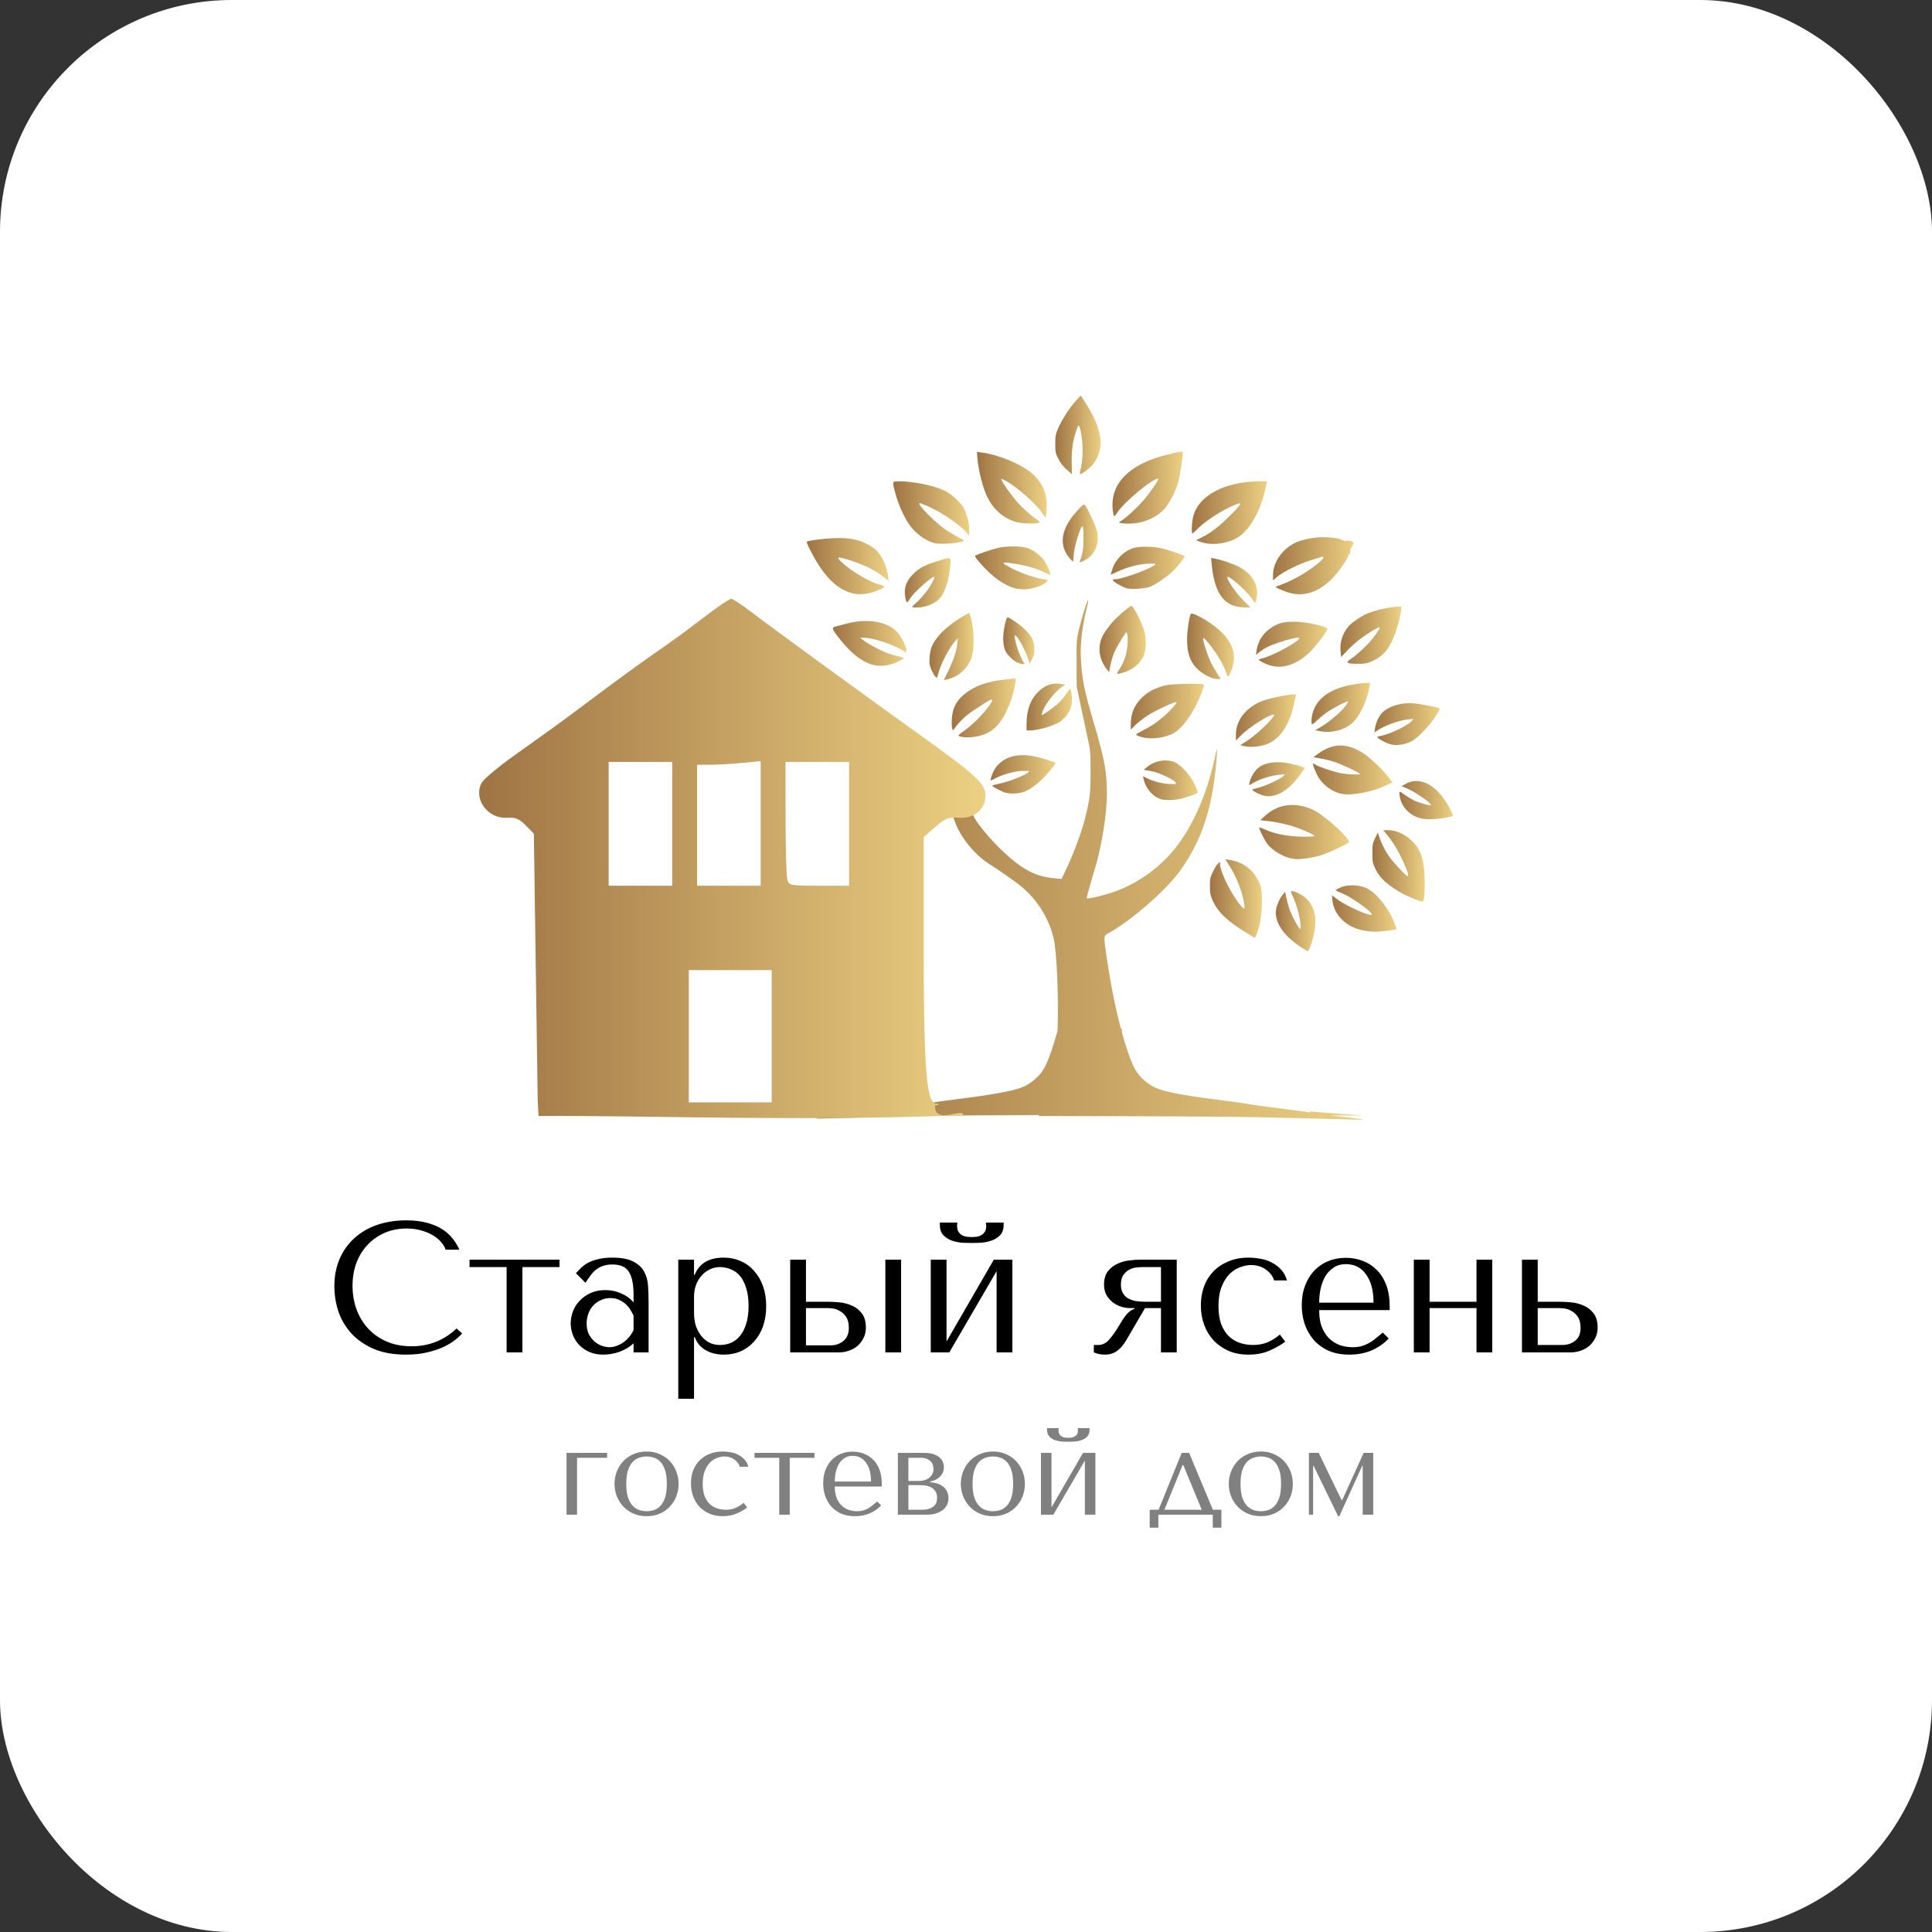 <?xml version="1.0" encoding="UTF-8"?> <svg xmlns="http://www.w3.org/2000/svg" width="250" height="250" viewBox="0 0 250 250" fill="none"><rect x="0" y="0" width="250" height="250" fill="#333333" stroke="none"/><rect width="250" height="250" rx="30" fill="white"></rect><path d="M59.082 171.904L59.802 172.552C59.594 172.792 59.29 173.072 58.89 173.392C58.49 173.712 57.986 174.016 57.378 174.304C56.786 174.576 56.082 174.808 55.266 175C54.466 175.192 53.554 175.288 52.53 175.288C50.914 175.288 49.522 175.04 48.354 174.544C47.186 174.032 46.226 173.368 45.474 172.552C44.722 171.72 44.162 170.776 43.794 169.72C43.442 168.648 43.266 167.552 43.266 166.432C43.266 165.136 43.49 163.968 43.938 162.928C44.386 161.872 45.018 160.976 45.834 160.24C46.65 159.488 47.626 158.912 48.762 158.512C49.914 158.112 51.186 157.912 52.578 157.912C53.538 157.912 54.394 158.008 55.146 158.2C55.898 158.392 56.554 158.656 57.114 158.992C57.674 159.328 58.138 159.728 58.506 160.192C58.89 160.656 59.202 161.16 59.442 161.704H57.666C57.554 161.368 57.354 161.04 57.066 160.72C56.794 160.384 56.434 160.088 55.986 159.832C55.554 159.576 55.05 159.368 54.474 159.208C53.914 159.048 53.29 158.968 52.602 158.968C51.594 158.968 50.658 159.152 49.794 159.52C48.946 159.888 48.21 160.4 47.586 161.056C46.962 161.712 46.474 162.496 46.122 163.408C45.786 164.304 45.618 165.296 45.618 166.384C45.618 167.408 45.778 168.392 46.098 169.336C46.434 170.28 46.922 171.112 47.562 171.832C48.202 172.552 49.002 173.128 49.962 173.56C50.922 173.992 52.026 174.208 53.274 174.208C55.514 174.208 57.45 173.44 59.082 171.904ZM65.557 175V163.96H60.757V163H72.397V163.96H67.597V175H65.557ZM79.223 162.736C80.391 162.736 81.295 162.904 81.935 163.24C82.575 163.56 83.039 163.984 83.327 164.512C83.631 165.04 83.807 165.648 83.855 166.336C83.903 167.024 83.927 167.728 83.927 168.448V175H81.983V173.824C81.519 174.272 80.927 174.632 80.207 174.904C79.487 175.16 78.767 175.288 78.047 175.288C77.359 175.288 76.751 175.168 76.223 174.928C75.695 174.688 75.255 174.376 74.903 173.992C74.551 173.608 74.287 173.176 74.111 172.696C73.935 172.216 73.847 171.728 73.847 171.232C73.847 170.72 73.943 170.208 74.135 169.696C74.327 169.184 74.615 168.728 74.999 168.328C75.383 167.912 75.855 167.576 76.415 167.32C76.975 167.064 77.615 166.936 78.335 166.936C79.055 166.936 79.735 167.08 80.375 167.368C81.031 167.64 81.567 168.032 81.983 168.544V167.512C81.983 166.2 81.783 165.224 81.383 164.584C80.999 163.944 80.287 163.624 79.247 163.624C78.799 163.624 78.407 163.68 78.071 163.792C77.735 163.904 77.431 164.064 77.159 164.272C76.903 164.464 76.663 164.712 76.439 165.016C76.215 165.304 75.991 165.632 75.767 166L74.519 164.752C74.743 164.512 74.975 164.272 75.215 164.032C75.471 163.792 75.775 163.576 76.127 163.384C76.495 163.192 76.927 163.04 77.423 162.928C77.919 162.8 78.519 162.736 79.223 162.736ZM81.983 170.248C81.903 170.056 81.783 169.832 81.623 169.576C81.479 169.32 81.287 169.072 81.047 168.832C80.807 168.592 80.519 168.392 80.183 168.232C79.847 168.056 79.447 167.968 78.983 167.968C78.519 167.968 78.095 168.064 77.711 168.256C77.327 168.432 76.999 168.672 76.727 168.976C76.471 169.264 76.271 169.608 76.127 170.008C75.983 170.408 75.911 170.824 75.911 171.256C75.911 171.768 75.999 172.216 76.175 172.6C76.367 172.968 76.607 173.288 76.895 173.56C77.183 173.816 77.503 174.008 77.855 174.136C78.207 174.264 78.543 174.328 78.863 174.328C79.167 174.328 79.471 174.272 79.775 174.16C80.095 174.048 80.391 173.896 80.663 173.704C80.951 173.496 81.207 173.256 81.431 172.984C81.655 172.712 81.839 172.416 81.983 172.096V170.248ZM87.768 181V163H89.808V164.944H89.904C90.496 163.472 91.744 162.736 93.648 162.736C94.448 162.736 95.184 162.888 95.856 163.192C96.528 163.48 97.104 163.904 97.584 164.464C98.08 165.008 98.464 165.664 98.736 166.432C99.008 167.2 99.144 168.064 99.144 169.024C99.144 169.968 99.008 170.832 98.736 171.616C98.464 172.384 98.08 173.04 97.584 173.584C97.104 174.128 96.528 174.552 95.856 174.856C95.184 175.144 94.448 175.288 93.648 175.288C93.264 175.288 92.88 175.248 92.496 175.168C92.128 175.088 91.776 174.96 91.44 174.784C91.104 174.608 90.8 174.376 90.528 174.088C90.272 173.8 90.064 173.448 89.904 173.032H89.808V181H87.768ZM89.808 167.8V169.888C89.808 170.544 89.896 171.128 90.072 171.64C90.264 172.152 90.512 172.592 90.816 172.96C91.12 173.312 91.472 173.584 91.872 173.776C92.272 173.952 92.696 174.04 93.144 174.04C93.64 174.04 94.112 173.952 94.56 173.776C95.008 173.584 95.4 173.288 95.736 172.888C96.088 172.472 96.36 171.944 96.552 171.304C96.76 170.664 96.864 169.888 96.864 168.976C96.864 168.08 96.76 167.312 96.552 166.672C96.36 166.032 96.096 165.512 95.76 165.112C95.424 164.712 95.024 164.424 94.56 164.248C94.112 164.056 93.64 163.96 93.144 163.96C92.68 163.96 92.24 164.064 91.824 164.272C91.424 164.464 91.072 164.736 90.768 165.088C90.464 165.424 90.224 165.832 90.048 166.312C89.888 166.776 89.808 167.272 89.808 167.8ZM102.252 163H104.292V168.448H107.172C107.556 168.448 108.028 168.472 108.588 168.52C109.148 168.568 109.684 168.704 110.196 168.928C110.708 169.136 111.14 169.464 111.492 169.912C111.86 170.36 112.044 170.992 112.044 171.808C112.044 172.304 111.94 172.752 111.732 173.152C111.54 173.536 111.284 173.872 110.964 174.16C110.644 174.432 110.268 174.64 109.836 174.784C109.42 174.928 108.996 175 108.564 175H102.252V163ZM114.564 163H116.604V175H114.564V163ZM104.292 174.088H107.484C108.108 174.088 108.652 173.904 109.116 173.536C109.596 173.152 109.836 172.584 109.836 171.832C109.836 171.208 109.716 170.728 109.476 170.392C109.236 170.04 108.956 169.784 108.636 169.624C108.332 169.448 108.028 169.344 107.724 169.312C107.42 169.28 107.196 169.264 107.052 169.264H104.292V174.088ZM122.48 173.584L128.6 163H131V175H128.96V164.488L122.84 175H120.44V163H122.48V173.584ZM125.744 160.84C125.44 160.84 125.056 160.832 124.592 160.816C124.128 160.784 123.672 160.696 123.224 160.552C122.792 160.408 122.416 160.176 122.096 159.856C121.776 159.536 121.616 159.08 121.616 158.488V158.2H123.896C123.88 158.28 123.864 158.36 123.848 158.44C123.848 158.504 123.848 158.576 123.848 158.656C123.848 158.992 123.92 159.256 124.064 159.448C124.208 159.64 124.376 159.784 124.568 159.88C124.776 159.976 124.984 160.032 125.192 160.048C125.416 160.064 125.6 160.072 125.744 160.072C125.888 160.072 126.064 160.064 126.272 160.048C126.48 160.032 126.68 159.976 126.872 159.88C127.08 159.784 127.256 159.64 127.4 159.448C127.544 159.256 127.616 158.992 127.616 158.656C127.616 158.576 127.608 158.504 127.592 158.44C127.592 158.36 127.584 158.28 127.568 158.2H129.872V158.488C129.872 159.08 129.712 159.536 129.392 159.856C129.072 160.176 128.688 160.408 128.24 160.552C127.808 160.696 127.352 160.784 126.872 160.816C126.408 160.832 126.032 160.84 125.744 160.84ZM152.269 163V175H150.229V169.264H148.165L145.741 173.416C145.373 174.04 144.965 174.512 144.517 174.832C144.085 175.136 143.573 175.288 142.981 175.288C142.453 175.288 141.973 175.192 141.541 175V174.04H142.117C142.613 174.04 143.053 173.84 143.437 173.44C143.821 173.04 144.277 172.408 144.805 171.544C144.965 171.288 145.109 171.048 145.237 170.824C145.381 170.6 145.525 170.4 145.669 170.224C145.813 170.032 145.973 169.864 146.149 169.72C146.325 169.576 146.541 169.456 146.797 169.36V169.264H146.245C145.765 169.264 145.317 169.184 144.901 169.024C144.485 168.864 144.125 168.648 143.821 168.376C143.517 168.104 143.277 167.792 143.101 167.44C142.941 167.072 142.861 166.68 142.861 166.264C142.861 165.496 143.037 164.896 143.389 164.464C143.741 164.032 144.165 163.712 144.661 163.504C145.157 163.28 145.661 163.144 146.173 163.096C146.701 163.032 147.133 163 147.469 163H152.269ZM150.229 163.96H147.733C147.621 163.96 147.413 163.976 147.109 164.008C146.821 164.024 146.525 164.104 146.221 164.248C145.917 164.392 145.645 164.616 145.405 164.92C145.165 165.224 145.045 165.656 145.045 166.216C145.045 166.648 145.125 167.008 145.285 167.296C145.445 167.584 145.661 167.816 145.933 167.992C146.221 168.152 146.557 168.272 146.941 168.352C147.341 168.416 147.781 168.448 148.261 168.448H150.229V163.96ZM162.135 174.04C162.791 174.04 163.391 173.936 163.935 173.728C164.495 173.504 165.055 173.16 165.615 172.696L166.311 173.608C165.767 174.024 165.095 174.408 164.295 174.76C163.511 175.112 162.591 175.288 161.535 175.288C160.591 175.288 159.743 175.128 158.991 174.808C158.239 174.472 157.591 174.024 157.047 173.464C156.519 172.888 156.111 172.216 155.823 171.448C155.535 170.664 155.391 169.824 155.391 168.928C155.391 168.08 155.519 167.28 155.775 166.528C156.047 165.776 156.447 165.12 156.975 164.56C157.503 164 158.151 163.56 158.919 163.24C159.687 162.904 160.575 162.736 161.583 162.736C162.063 162.736 162.559 162.784 163.071 162.88C163.599 162.96 164.087 163.12 164.535 163.36C164.999 163.584 165.407 163.888 165.759 164.272C166.111 164.64 166.367 165.112 166.527 165.688H164.871C164.695 165.128 164.335 164.656 163.791 164.272C163.247 163.888 162.607 163.696 161.871 163.696C161.423 163.696 160.951 163.792 160.455 163.984C159.959 164.16 159.503 164.456 159.087 164.872C158.687 165.272 158.351 165.816 158.079 166.504C157.807 167.176 157.671 168 157.671 168.976C157.671 169.92 157.791 170.72 158.031 171.376C158.287 172.016 158.623 172.536 159.039 172.936C159.455 173.32 159.927 173.6 160.455 173.776C160.999 173.952 161.559 174.04 162.135 174.04ZM179.822 169.528H170.702C170.702 170.504 170.846 171.304 171.134 171.928C171.422 172.552 171.782 173.04 172.214 173.392C172.646 173.744 173.11 173.992 173.606 174.136C174.118 174.264 174.598 174.328 175.046 174.328C175.446 174.328 175.806 174.288 176.126 174.208C176.462 174.112 176.782 173.984 177.086 173.824C177.39 173.664 177.686 173.464 177.974 173.224C178.278 172.984 178.598 172.72 178.934 172.432L179.702 173.2C179.062 173.872 178.31 174.392 177.446 174.76C176.582 175.112 175.638 175.288 174.614 175.288C173.558 175.288 172.638 175.112 171.854 174.76C171.086 174.392 170.446 173.912 169.934 173.32C169.438 172.712 169.062 172.032 168.806 171.28C168.566 170.512 168.446 169.728 168.446 168.928C168.446 167.968 168.59 167.112 168.878 166.36C169.166 165.592 169.566 164.944 170.078 164.416C170.59 163.872 171.19 163.464 171.878 163.192C172.566 162.904 173.318 162.76 174.134 162.76C174.902 162.76 175.63 162.888 176.318 163.144C177.006 163.4 177.606 163.784 178.118 164.296C178.646 164.808 179.062 165.456 179.366 166.24C179.67 167.024 179.822 167.952 179.822 169.024V169.528ZM170.702 168.568H177.734C177.734 167.016 177.414 165.8 176.774 164.92C176.15 164.024 175.27 163.576 174.134 163.576C173.542 163.576 173.03 163.72 172.598 164.008C172.166 164.28 171.806 164.648 171.518 165.112C171.246 165.576 171.038 166.112 170.894 166.72C170.766 167.312 170.702 167.928 170.702 168.568ZM184.987 169.264V175H182.947V163H184.987V168.448H191.059V163H193.099V175H191.059V169.264H184.987ZM196.94 163H198.98V168.448H201.86C202.244 168.448 202.716 168.472 203.276 168.52C203.836 168.568 204.372 168.704 204.884 168.928C205.396 169.136 205.828 169.464 206.18 169.912C206.548 170.36 206.732 170.992 206.732 171.808C206.732 172.304 206.628 172.752 206.42 173.152C206.228 173.536 205.972 173.872 205.652 174.16C205.332 174.432 204.956 174.64 204.524 174.784C204.108 174.928 203.684 175 203.252 175H196.94V163ZM198.98 174.04H202.172C202.796 174.04 203.34 173.864 203.804 173.512C204.284 173.144 204.524 172.584 204.524 171.832C204.524 171.208 204.404 170.728 204.164 170.392C203.924 170.04 203.644 169.784 203.324 169.624C203.02 169.448 202.716 169.344 202.412 169.312C202.108 169.28 201.884 169.264 201.74 169.264H198.98V174.04Z" fill="black"></path><path d="M78.559 188.64H74.671V196H73.311V188H78.559V188.64ZM87.807 192.016C87.807 192.571 87.711 193.104 87.519 193.616C87.327 194.117 87.049 194.56 86.687 194.944C86.335 195.328 85.903 195.632 85.391 195.856C84.889 196.08 84.324 196.192 83.695 196.192C83.055 196.192 82.473 196.08 81.951 195.856C81.439 195.621 81.001 195.312 80.639 194.928C80.287 194.544 80.009 194.101 79.807 193.6C79.615 193.088 79.519 192.56 79.519 192.016C79.519 191.461 79.615 190.933 79.807 190.432C80.009 189.92 80.287 189.472 80.639 189.088C81.001 188.704 81.439 188.4 81.951 188.176C82.473 187.941 83.055 187.824 83.695 187.824C84.324 187.824 84.889 187.941 85.391 188.176C85.903 188.4 86.335 188.704 86.687 189.088C87.049 189.472 87.327 189.92 87.519 190.432C87.711 190.933 87.807 191.461 87.807 192.016ZM86.287 192.016C86.287 191.269 86.207 190.667 86.047 190.208C85.887 189.739 85.679 189.376 85.423 189.12C85.167 188.864 84.884 188.693 84.575 188.608C84.265 188.512 83.967 188.464 83.679 188.464C83.391 188.464 83.092 188.512 82.783 188.608C82.473 188.693 82.185 188.864 81.919 189.12C81.663 189.376 81.449 189.739 81.279 190.208C81.119 190.667 81.039 191.269 81.039 192.016C81.039 192.752 81.119 193.355 81.279 193.824C81.449 194.283 81.663 194.64 81.919 194.896C82.185 195.152 82.473 195.328 82.783 195.424C83.092 195.509 83.391 195.552 83.679 195.552C83.967 195.552 84.265 195.509 84.575 195.424C84.884 195.328 85.167 195.152 85.423 194.896C85.679 194.64 85.887 194.283 86.047 193.824C86.207 193.355 86.287 192.752 86.287 192.016ZM93.905 195.36C94.343 195.36 94.743 195.291 95.105 195.152C95.479 195.003 95.852 194.773 96.225 194.464L96.689 195.072C96.327 195.349 95.879 195.605 95.345 195.84C94.823 196.075 94.209 196.192 93.505 196.192C92.876 196.192 92.311 196.085 91.809 195.872C91.308 195.648 90.876 195.349 90.513 194.976C90.161 194.592 89.889 194.144 89.697 193.632C89.505 193.109 89.409 192.549 89.409 191.952C89.409 191.387 89.495 190.853 89.665 190.352C89.847 189.851 90.113 189.413 90.465 189.04C90.817 188.667 91.249 188.373 91.761 188.16C92.273 187.936 92.865 187.824 93.537 187.824C93.857 187.824 94.188 187.856 94.529 187.92C94.881 187.973 95.207 188.08 95.505 188.24C95.815 188.389 96.087 188.592 96.321 188.848C96.556 189.093 96.727 189.408 96.833 189.792H95.729C95.612 189.419 95.372 189.104 95.009 188.848C94.647 188.592 94.22 188.464 93.729 188.464C93.431 188.464 93.116 188.528 92.785 188.656C92.455 188.773 92.151 188.971 91.873 189.248C91.607 189.515 91.383 189.877 91.201 190.336C91.02 190.784 90.929 191.333 90.929 191.984C90.929 192.613 91.009 193.147 91.169 193.584C91.34 194.011 91.564 194.357 91.841 194.624C92.119 194.88 92.433 195.067 92.785 195.184C93.148 195.301 93.521 195.36 93.905 195.36ZM100.833 196V188.64H97.632V188H105.392V188.64H102.193V196H100.833ZM114.103 192.352H108.023C108.023 193.003 108.119 193.536 108.311 193.952C108.503 194.368 108.743 194.693 109.031 194.928C109.319 195.163 109.628 195.328 109.959 195.424C110.3 195.509 110.62 195.552 110.919 195.552C111.185 195.552 111.425 195.525 111.639 195.472C111.863 195.408 112.076 195.323 112.279 195.216C112.481 195.109 112.679 194.976 112.871 194.816C113.073 194.656 113.287 194.48 113.511 194.288L114.023 194.8C113.596 195.248 113.095 195.595 112.519 195.84C111.943 196.075 111.313 196.192 110.631 196.192C109.927 196.192 109.313 196.075 108.791 195.84C108.279 195.595 107.852 195.275 107.511 194.88C107.18 194.475 106.929 194.021 106.759 193.52C106.599 193.008 106.519 192.485 106.519 191.952C106.519 191.312 106.615 190.741 106.807 190.24C106.999 189.728 107.265 189.296 107.607 188.944C107.948 188.581 108.348 188.309 108.807 188.128C109.265 187.936 109.767 187.84 110.311 187.84C110.823 187.84 111.308 187.925 111.767 188.096C112.225 188.267 112.625 188.523 112.967 188.864C113.319 189.205 113.596 189.637 113.799 190.16C114.001 190.683 114.103 191.301 114.103 192.016V192.352ZM108.023 191.712H112.711C112.711 190.677 112.497 189.867 112.071 189.28C111.655 188.683 111.068 188.384 110.311 188.384C109.916 188.384 109.575 188.48 109.287 188.672C108.999 188.853 108.759 189.099 108.567 189.408C108.385 189.717 108.247 190.075 108.151 190.48C108.065 190.875 108.023 191.285 108.023 191.712ZM116.186 188H119.53C120.106 188 120.565 188.069 120.906 188.208C121.258 188.347 121.525 188.517 121.706 188.72C121.888 188.912 122.005 189.115 122.058 189.328C122.112 189.541 122.138 189.723 122.138 189.872C122.138 190.139 122.085 190.379 121.978 190.592C121.882 190.795 121.749 190.976 121.578 191.136C121.418 191.285 121.232 191.408 121.018 191.504C120.805 191.589 120.592 191.653 120.378 191.696V191.808C120.602 191.819 120.848 191.856 121.114 191.92C121.392 191.984 121.648 192.096 121.882 192.256C122.128 192.405 122.33 192.613 122.49 192.88C122.65 193.147 122.73 193.483 122.73 193.888C122.73 194.155 122.677 194.416 122.57 194.672C122.464 194.917 122.293 195.141 122.058 195.344C121.824 195.536 121.52 195.696 121.146 195.824C120.773 195.941 120.325 196 119.802 196H116.186V188ZM117.546 195.36H119.21C119.317 195.36 119.482 195.355 119.706 195.344C119.941 195.323 120.17 195.264 120.394 195.168C120.629 195.072 120.832 194.923 121.002 194.72C121.173 194.507 121.258 194.208 121.258 193.824C121.258 193.429 121.168 193.12 120.986 192.896C120.816 192.672 120.608 192.507 120.362 192.4C120.117 192.293 119.861 192.229 119.594 192.208C119.338 192.187 119.125 192.176 118.954 192.176H117.546V195.36ZM117.546 191.632H118.938C119.184 191.632 119.418 191.6 119.642 191.536C119.866 191.461 120.064 191.36 120.234 191.232C120.405 191.093 120.538 190.933 120.634 190.752C120.741 190.56 120.794 190.341 120.794 190.096C120.794 189.968 120.773 189.824 120.73 189.664C120.698 189.493 120.624 189.333 120.506 189.184C120.389 189.035 120.218 188.907 119.994 188.8C119.781 188.693 119.493 188.64 119.13 188.64H117.546V191.632ZM132.619 192.016C132.619 192.571 132.523 193.104 132.331 193.616C132.139 194.117 131.862 194.56 131.499 194.944C131.147 195.328 130.715 195.632 130.203 195.856C129.702 196.08 129.137 196.192 128.507 196.192C127.867 196.192 127.286 196.08 126.763 195.856C126.251 195.621 125.814 195.312 125.451 194.928C125.099 194.544 124.822 194.101 124.619 193.6C124.427 193.088 124.331 192.56 124.331 192.016C124.331 191.461 124.427 190.933 124.619 190.432C124.822 189.92 125.099 189.472 125.451 189.088C125.814 188.704 126.251 188.4 126.763 188.176C127.286 187.941 127.867 187.824 128.507 187.824C129.137 187.824 129.702 187.941 130.203 188.176C130.715 188.4 131.147 188.704 131.499 189.088C131.862 189.472 132.139 189.92 132.331 190.432C132.523 190.933 132.619 191.461 132.619 192.016ZM131.099 192.016C131.099 191.269 131.019 190.667 130.859 190.208C130.699 189.739 130.491 189.376 130.235 189.12C129.979 188.864 129.697 188.693 129.387 188.608C129.078 188.512 128.779 188.464 128.491 188.464C128.203 188.464 127.905 188.512 127.595 188.608C127.286 188.693 126.998 188.864 126.731 189.12C126.475 189.376 126.262 189.739 126.091 190.208C125.931 190.667 125.851 191.269 125.851 192.016C125.851 192.752 125.931 193.355 126.091 193.824C126.262 194.283 126.475 194.64 126.731 194.896C126.998 195.152 127.286 195.328 127.595 195.424C127.905 195.509 128.203 195.552 128.491 195.552C128.779 195.552 129.078 195.509 129.387 195.424C129.697 195.328 129.979 195.152 130.235 194.896C130.491 194.64 130.699 194.283 130.859 193.824C131.019 193.355 131.099 192.752 131.099 192.016ZM136.062 195.056L140.142 188H141.742V196H140.382V188.992L136.302 196H134.702V188H136.062V195.056ZM138.238 186.56C138.035 186.56 137.779 186.555 137.47 186.544C137.161 186.523 136.857 186.464 136.558 186.368C136.27 186.272 136.019 186.117 135.806 185.904C135.593 185.691 135.486 185.387 135.486 184.992V184.8H137.006C136.995 184.853 136.985 184.907 136.974 184.96C136.974 185.003 136.974 185.051 136.974 185.104C136.974 185.328 137.022 185.504 137.118 185.632C137.214 185.76 137.326 185.856 137.454 185.92C137.593 185.984 137.731 186.021 137.87 186.032C138.019 186.043 138.142 186.048 138.238 186.048C138.334 186.048 138.451 186.043 138.59 186.032C138.729 186.021 138.862 185.984 138.99 185.92C139.129 185.856 139.246 185.76 139.342 185.632C139.438 185.504 139.486 185.328 139.486 185.104C139.486 185.051 139.481 185.003 139.47 184.96C139.47 184.907 139.465 184.853 139.454 184.8H140.99V184.992C140.99 185.387 140.883 185.691 140.67 185.904C140.457 186.117 140.201 186.272 139.902 186.368C139.614 186.464 139.31 186.523 138.99 186.544C138.681 186.555 138.43 186.56 138.238 186.56ZM156.945 195.36H158.049V197.68H156.929V196H149.889V197.68H148.769V195.36H149.921L152.913 188H153.873L156.945 195.36ZM153.025 189.584L150.673 195.36H155.505L153.121 189.584H153.025ZM167.291 192.016C167.291 192.571 167.195 193.104 167.003 193.616C166.811 194.117 166.534 194.56 166.171 194.944C165.819 195.328 165.387 195.632 164.875 195.856C164.374 196.08 163.808 196.192 163.179 196.192C162.539 196.192 161.958 196.08 161.435 195.856C160.923 195.621 160.486 195.312 160.123 194.928C159.771 194.544 159.494 194.101 159.291 193.6C159.099 193.088 159.003 192.56 159.003 192.016C159.003 191.461 159.099 190.933 159.291 190.432C159.494 189.92 159.771 189.472 160.123 189.088C160.486 188.704 160.923 188.4 161.435 188.176C161.958 187.941 162.539 187.824 163.179 187.824C163.808 187.824 164.374 187.941 164.875 188.176C165.387 188.4 165.819 188.704 166.171 189.088C166.534 189.472 166.811 189.92 167.003 190.432C167.195 190.933 167.291 191.461 167.291 192.016ZM165.771 192.016C165.771 191.269 165.691 190.667 165.531 190.208C165.371 189.739 165.163 189.376 164.907 189.12C164.651 188.864 164.368 188.693 164.059 188.608C163.75 188.512 163.451 188.464 163.163 188.464C162.875 188.464 162.576 188.512 162.267 188.608C161.958 188.693 161.67 188.864 161.403 189.12C161.147 189.376 160.934 189.739 160.763 190.208C160.603 190.667 160.523 191.269 160.523 192.016C160.523 192.752 160.603 193.355 160.763 193.824C160.934 194.283 161.147 194.64 161.403 194.896C161.67 195.152 161.958 195.328 162.267 195.424C162.576 195.509 162.875 195.552 163.163 195.552C163.451 195.552 163.75 195.509 164.059 195.424C164.368 195.328 164.651 195.152 164.907 194.896C165.163 194.64 165.371 194.283 165.531 193.824C165.691 193.355 165.771 192.752 165.771 192.016ZM170.638 188L173.598 194.112H173.678L176.462 188H177.694V196H176.334V189.68H176.27L173.31 196.192H173.15L169.982 189.68H169.918V196H169.374V188H170.638Z" fill="#808080"></path><g clip-path="url(#clip0_62_114)"><path d="M140.799 77.634C140.715 77.549 139.992 79.885 139.61 81.481C139.305 82.755 139.297 82.891 139.31 85.826L139.323 88.854L139.845 91.312C140.132 92.663 140.535 94.541 140.74 95.484C141.102 97.14 141.115 97.287 141.118 99.827C141.12 102.664 141.031 103.407 140.378 105.992C139.956 107.662 138.944 110.401 138.06 112.268L137.366 113.734L136.558 113.66C134.731 113.496 133.634 113.107 132.091 112.079C130.408 110.957 128.033 108.579 126.536 106.514C124.503 103.711 123.839 96.701 119.604 98.877C119.459 98.951 119.323 99.004 119.191 99.046C120.57 99.801 122.06 100.694 122.213 101.428C122.627 103.418 123.238 105.577 123.707 106.704C124.474 108.545 126.179 110.606 127.809 111.664C129.877 113.006 131.41 114.084 132.239 114.779C134.235 116.455 135.68 118.772 136.319 121.329C136.771 123.14 136.996 129.257 136.845 133.382C136.31 135.34 135.752 136.978 135.21 138.053C134.619 139.225 133.348 140.32 132.055 140.772C130.736 141.233 128.008 141.715 123.739 142.243C122.67 142.376 121.359 142.557 120.825 142.647C119.61 142.852 117 143.21 114.538 143.507C113.501 143.632 112.567 143.761 112.463 143.794C112.358 143.827 111.895 143.899 111.434 143.955C110.291 144.093 109.736 144.164 108.952 144.261C108.589 144.288 108.064 144.331 107.805 144.348C106.767 144.42 105.816 144.494 105.69 144.512C105.653 144.518 106.715 144.501 107.006 144.501C106.102 144.619 105.655 144.686 105.634 144.708C105.606 144.736 105.785 144.749 106.031 144.739C106.277 144.728 107.894 144.685 109.623 144.64C111.351 144.596 115.491 144.491 118.823 144.407C121.041 144.352 127.279 144.315 134.437 144.288V144.411C146.869 144.424 159.66 144.48 163.184 144.568C166.516 144.652 170.656 144.755 172.385 144.8C174.114 144.844 175.73 144.889 175.976 144.9C176.222 144.91 176.401 144.896 176.373 144.868C176.338 144.833 174.821 144.637 172.212 144.317C174.477 144.348 176.432 144.368 176.317 144.352C176.192 144.334 175.24 144.259 174.203 144.188C173.165 144.116 171.098 143.958 169.609 143.837C169.563 143.833 169.562 143.834 169.517 143.83V143.951C169.391 143.916 168.494 143.791 167.471 143.668C165.009 143.371 162.399 143.013 161.184 142.808C160.65 142.718 159.338 142.536 158.269 142.404C153.999 141.876 151.273 141.394 149.954 140.933C148.661 140.481 147.39 139.386 146.799 138.214C146.263 137.152 145.711 135.551 145.182 133.629C145.174 133.446 145.163 133.28 145.157 133.09H145.036C144.351 130.499 143.716 127.371 143.231 124.059C142.775 120.943 142.756 121.131 143.551 120.682C146.569 118.979 150.937 115.144 152.76 112.599C155.249 109.122 156.608 105.356 157.23 100.204C157.45 98.382 157.571 96.249 157.406 97.084C156.385 102.252 154.557 106.612 152.112 109.713C150.014 112.373 146.987 114.488 143.797 115.524C142.252 116.026 140.609 116.379 140.609 116.21C140.609 116.083 141.318 113.566 141.712 112.292C142.545 109.596 143.239 105.219 143.236 102.691C143.232 99.89 142.937 98.291 141.569 93.655C140.29 89.319 140.001 87.881 139.861 85.14C139.766 83.272 140.048 80.961 140.681 78.416C140.78 78.019 140.833 77.668 140.799 77.634ZM119.191 99.046C117.979 98.383 116.847 97.823 116.85 97.618C116.85 97.543 117.492 99.577 119.191 99.046Z" fill="url(#paint0_linear_62_114)"></path><path d="M94.61 77.48C94.41 77.48 92.894 78.507 91.241 79.763C87.974 82.246 88.02 82.213 83.902 85.098C82.352 86.184 79.314 88.403 77.15 90.03C74.986 91.656 72.539 93.47 71.712 94.062C70.885 94.653 68.534 96.334 66.487 97.798C64.439 99.261 62.564 100.839 62.32 101.304C61.224 103.388 63.099 105.966 65.601 105.816C66.714 105.749 67.184 105.94 68.031 106.806L69.081 107.879L69.328 125.081L69.576 142.283L69.682 144.409C84.405 144.322 103.25 145.141 124.619 144.303C124.763 143.233 120.623 145.758 121.019 142.832C120.328 143.173 122.228 143.004 121.156 142.811C120.177 142.635 119.529 141.211 119.529 123.659V108.313L121.033 107.004C122.323 105.881 122.748 105.712 124.021 105.814C125.994 105.973 127.516 104.733 127.516 102.967C127.516 101.409 126.397 100.373 118.975 95.055C111.338 89.585 99.837 81.2 97.148 79.143C95.953 78.229 94.81 77.48 94.61 77.48ZM98.429 98.49V106.552V114.614H94.316H90.204V106.787V98.96L91.902 98.957C92.836 98.955 94.687 98.85 96.015 98.722L98.429 98.49ZM78.759 98.596H82.872H86.985V106.605V114.614H82.872H78.759V106.605V98.596ZM101.647 98.596H105.76H109.873V106.605V114.614H105.981C102.247 114.614 102.08 114.581 101.873 113.795C101.754 113.344 101.655 109.74 101.653 105.786L101.647 98.596ZM89.131 125.536H94.495H99.859V134.091V142.647H94.495H89.131V134.091V125.536Z" fill="url(#paint1_linear_62_114)"></path><path d="M110.195 76.745C108.688 76.329 107.257 75.14 106.061 73.309C105.272 72.103 104.294 70.21 104.403 70.101C104.547 69.957 106.356 69.713 107.805 69.641C110.084 69.529 111.461 69.853 112.979 70.858C113.927 71.486 114.78 73.143 114.924 74.639L114.975 75.169L114.281 74.61C113.326 73.841 111.904 73.132 110.181 72.567C108.316 71.956 108.114 71.991 108.948 72.781C110.15 73.919 112.551 75.327 113.864 75.664C114.178 75.744 114.435 75.851 114.435 75.901C114.435 76.072 113.264 76.585 112.506 76.745C111.593 76.939 110.898 76.939 110.195 76.745Z" fill="url(#paint2_linear_62_114)"></path><path d="M112.547 85.901C111.162 85.386 109.796 84.202 108.313 82.232C107.604 81.29 107.601 81.193 108.277 81.026C108.489 80.974 109.067 80.825 109.562 80.694C112.211 79.993 114.746 80.402 116.056 81.743C116.603 82.303 117.326 83.734 117.272 84.151L117.235 84.437L116.492 83.989C115.475 83.375 113.131 82.605 112.098 82.544L111.291 82.497L111.631 82.786C112.115 83.197 113.9 84.165 114.785 84.498C115.198 84.652 115.854 84.845 116.243 84.925C116.631 85.005 116.949 85.111 116.949 85.161C116.949 85.21 116.705 85.374 116.406 85.525C115.049 86.212 113.729 86.341 112.547 85.901Z" fill="url(#paint3_linear_62_114)"></path><path d="M130.098 102.564C129.582 102.421 128.379 101.784 128.379 101.654C128.379 101.634 128.875 101.505 129.481 101.367C131.023 101.015 133.346 100.012 133.126 99.793C133.087 99.753 132.69 99.736 132.244 99.754C131.277 99.793 129.704 100.227 128.846 100.692C128.505 100.876 128.211 101.011 128.192 100.992C128.119 100.919 128.412 100.037 128.637 99.656C129.601 98.018 131.482 97.385 133.887 97.888C134.862 98.091 136.609 98.642 136.609 98.745C136.609 98.784 136.207 99.302 135.715 99.896C134.781 101.024 133.601 101.998 132.703 102.383C131.963 102.7 130.864 102.777 130.098 102.564Z" fill="url(#paint4_linear_62_114)"></path><path d="M124.322 95.326C124.133 95.286 124.003 95.202 124.033 95.14C124.063 95.078 124.52 94.719 125.05 94.342C126.555 93.271 128.888 90.512 128.288 90.512C128.1 90.512 125.892 91.933 125.14 92.538C124.71 92.885 124.12 93.474 123.828 93.849L123.299 94.531L123.204 94.207C123.151 94.029 123.136 93.479 123.17 92.985C123.267 91.547 123.807 90.566 124.994 89.671C126.275 88.704 127.655 88.223 129.977 87.936C130.75 87.84 131.407 87.787 131.438 87.817C131.527 87.906 131.228 89.354 130.928 90.283C130.153 92.683 129.105 94.197 127.761 94.859C126.763 95.35 125.338 95.544 124.322 95.326Z" fill="url(#paint5_linear_62_114)"></path><path d="M122.687 86.864C123.395 85.386 123.794 84.184 123.875 83.287L123.939 82.568L123.588 82.968C122.793 83.874 121.692 86.007 121.406 87.199C121.275 87.746 121.255 87.77 121.064 87.597C120.953 87.496 120.721 87.1 120.549 86.718C120.269 86.095 120.243 85.926 120.292 85.095C120.356 84.017 120.606 83.368 121.297 82.486C122.093 81.471 123.26 80.531 124.865 79.611L125.409 79.3L125.518 79.586C125.994 80.837 126.144 83.376 125.821 84.723C125.437 86.328 124.127 87.59 122.488 87.932L122.14 88.005L122.687 86.864Z" fill="url(#paint6_linear_62_114)"></path><path d="M118.067 78.564C118.022 78.517 118.152 78.345 118.355 78.18C118.867 77.767 119.701 76.84 120.115 76.224C120.562 75.561 120.982 74.732 120.909 74.659C120.71 74.46 118.15 76.744 117.726 77.499C117.59 77.741 117.439 77.939 117.39 77.939C117.227 77.939 117.039 76.977 117.089 76.397C117.149 75.687 117.413 75.122 117.99 74.466C118.72 73.637 119.596 73.136 121.156 72.657C123.147 72.045 123.057 72.02 122.966 73.167C122.816 75.043 122.32 76.585 121.588 77.451C121.108 78.019 119.914 78.538 118.951 78.598C118.51 78.626 118.113 78.61 118.067 78.564Z" fill="url(#paint7_linear_62_114)"></path><path d="M120.919 70.277C119.829 70.003 118.577 69.111 117.764 68.03C117.075 67.113 116.247 65.289 115.856 63.832C115.434 62.255 115.426 62.279 116.353 62.279C118.227 62.279 120.979 62.859 122.321 63.537C123.226 63.993 124.412 65.118 124.771 65.861C125.173 66.69 125.407 67.687 125.407 68.561L125.406 69.309L124.938 68.763C124.405 68.141 122.675 66.881 121.407 66.191C120.181 65.523 119.022 65.02 118.956 65.126C118.792 65.391 121.163 67.743 122.462 68.604C122.982 68.948 123.703 69.374 124.064 69.55C124.426 69.727 124.721 69.903 124.721 69.942C124.721 70.245 121.811 70.501 120.919 70.277Z" fill="url(#paint8_linear_62_114)"></path><path d="M131.644 67.583C129.975 67.179 128.575 65.994 127.741 64.278C127.185 63.136 126.626 60.951 126.486 59.378L126.406 58.477L127.059 58.559C129.265 58.835 132.328 60.138 133.68 61.377C134.73 62.34 135.346 63.568 135.427 64.861C135.458 65.359 135.441 66.043 135.389 66.383L135.294 67L134.813 66.314C133.973 65.116 131.66 63.077 130.174 62.224C129.873 62.05 129.599 61.936 129.565 61.969C129.438 62.097 131.013 64.322 131.889 65.251C132.392 65.786 133.223 66.532 133.734 66.909C134.629 67.568 134.652 67.597 134.35 67.667C133.79 67.796 132.339 67.751 131.644 67.583Z" fill="url(#paint9_linear_62_114)"></path><path d="M137.989 60.726C137.522 60.294 137.178 59.841 136.925 59.328C136.578 58.622 136.552 58.487 136.554 57.423C136.556 56.389 136.592 56.195 136.926 55.417C137.392 54.332 138.442 52.706 139.236 51.842L139.846 51.177L140.465 52.127C141.85 54.257 142.523 56.172 142.401 57.635C142.305 58.775 141.748 59.9 140.94 60.584C140.304 61.122 139.827 61.42 139.74 61.334C139.713 61.307 139.777 60.93 139.883 60.496C140.232 59.07 140.121 56.331 139.668 55.193C139.564 54.932 139.526 54.99 139.226 55.868C138.804 57.106 138.637 58.396 138.685 60.045C138.706 60.771 138.713 61.365 138.701 61.365C138.689 61.365 138.369 61.077 137.989 60.726Z" fill="url(#paint10_linear_62_114)"></path><path d="M131.776 76.208C130.234 75.996 128.349 74.685 126.637 72.634C126.182 72.09 126.106 71.94 126.242 71.863C126.542 71.696 128.296 71.111 129.122 70.903C130.139 70.648 132.004 70.645 132.875 70.899C133.745 71.152 134.793 71.969 135.279 72.773C135.641 73.373 135.975 74.267 135.874 74.368C135.851 74.391 135.556 74.271 135.22 74.101C134.287 73.628 133.137 73.269 131.76 73.02C130.392 72.774 129.865 72.74 129.865 72.899C129.865 72.956 130.367 73.259 130.979 73.573C132.19 74.193 134.026 74.814 134.98 74.927C135.31 74.966 135.58 75.042 135.58 75.096C135.58 75.315 134.622 75.867 133.952 76.034C132.971 76.28 132.546 76.314 131.776 76.208Z" fill="url(#paint11_linear_62_114)"></path><path d="M131.637 85.726C131.142 85.5 130.4 84.804 130.149 84.329C129.819 83.705 129.725 82.632 129.904 81.536C130.084 80.438 130.256 79.882 130.416 79.882C130.623 79.882 131.974 80.832 132.575 81.401C133.467 82.244 133.771 82.814 133.839 83.773C133.889 84.47 133.859 84.637 133.575 85.216L133.255 85.872L133.006 85.134C132.608 83.955 131.552 82.101 131.35 82.225C131.132 82.36 131.757 84.436 132.322 85.454L132.592 85.94L132.343 85.937C132.206 85.936 131.888 85.841 131.637 85.726Z" fill="url(#paint12_linear_62_114)"></path><path d="M132.839 93.684C132.843 91.986 133.292 90.642 134.168 89.706C135.138 88.669 136.077 88.314 137.348 88.505L137.881 88.585L137.358 88.931C136.545 89.469 135.339 90.995 134.943 91.987C134.837 92.249 134.773 92.486 134.8 92.513C134.883 92.596 136.293 91.603 136.956 90.996C137.299 90.681 137.76 90.135 137.98 89.783C138.2 89.431 138.417 89.142 138.461 89.142C138.588 89.139 138.722 89.937 138.71 90.629C138.69 91.828 138.008 92.923 136.889 93.548C136.078 94.002 134.227 94.512 133.394 94.512H132.837L132.839 93.684Z" fill="url(#paint13_linear_62_114)"></path><path d="M139.735 72.627C140.103 71.667 140.204 71.039 140.206 69.69C140.21 67.602 140.071 67.585 139.421 69.595C139.188 70.314 139 71.177 138.951 71.748L138.869 72.701L138.492 72.335C138.284 72.134 137.975 71.659 137.805 71.28C137.203 69.939 137.555 68.397 138.842 66.737C139.11 66.391 139.54 65.906 139.798 65.657C140.251 65.219 140.27 65.213 140.44 65.429C140.796 65.883 141.752 67.962 141.933 68.677C142.364 70.374 141.612 72.003 140.108 72.627C139.701 72.796 139.67 72.796 139.735 72.627Z" fill="url(#paint14_linear_62_114)"></path><path d="M145.032 67.683C144.713 67.635 144.714 67.632 145.26 67.273C145.967 66.807 147.563 65.28 148.266 64.396C149.144 63.292 150.001 62 149.881 61.96C149.316 61.772 145.48 64.924 144.595 66.304C144.402 66.605 144.202 66.825 144.151 66.793C144.1 66.761 144.023 66.362 143.98 65.907C143.667 62.557 146.121 60.068 150.929 58.861C152.609 58.439 153.069 58.371 153.068 58.543C153.064 59.099 152.681 61.578 152.492 62.277C152.137 63.582 151.34 65.13 150.625 65.901C149.34 67.287 147.115 67.996 145.032 67.683Z" fill="url(#paint15_linear_62_114)"></path><path d="M155.869 70.268C155.617 70.21 155.269 70.106 155.096 70.036L154.78 69.909L155.519 69.537C156.709 68.938 157.721 68.157 159.155 66.73C160.959 64.934 160.941 64.764 159.042 65.669C157.639 66.338 155.83 67.56 155.015 68.388C154.672 68.737 154.35 69.023 154.301 69.023C154.162 69.023 154.2 67.786 154.363 67.008C154.963 64.146 158.445 62.279 163.184 62.279H163.945L163.872 62.651C163.206 66.029 161.78 68.615 160.026 69.629C158.87 70.296 157.154 70.56 155.869 70.268Z" fill="url(#paint16_linear_62_114)"></path><path d="M145.803 76.123C145.342 76.004 144.322 75.446 144.081 75.179C143.898 74.977 143.906 74.967 144.261 74.967C145.273 74.967 149.524 73.362 149.525 72.98C149.525 72.924 149.053 72.906 148.468 72.941C147.26 73.013 145.761 73.417 144.554 73.995C144.114 74.205 143.746 74.369 143.737 74.358C143.728 74.347 143.816 74.03 143.934 73.652C144.329 72.389 145.444 71.283 146.699 70.91C147.446 70.689 149.044 70.689 150.118 70.91C151.075 71.108 153.297 71.868 153.297 71.998C153.297 72.192 152.266 73.463 151.661 74.014C150.888 74.719 149.665 75.548 148.888 75.894C148.279 76.165 146.486 76.299 145.803 76.123Z" fill="url(#paint17_linear_62_114)"></path><path d="M144.677 86.883C145.418 85.76 145.694 85.037 145.868 83.764C145.993 82.853 145.929 81.825 145.748 81.825C145.621 81.825 144.562 83.592 144.194 84.417C144.031 84.783 143.81 85.511 143.703 86.034L143.508 86.986L143.218 86.606C142.266 85.355 142.028 83.944 142.543 82.594C142.764 82.012 143.489 80.982 144.196 80.245C144.916 79.494 146.224 78.396 146.398 78.396C146.65 78.397 147.682 80.395 148.042 81.58C148.362 82.633 148.326 84.105 147.96 84.921C147.542 85.854 146.534 86.681 145.407 87.016C144.518 87.28 144.426 87.263 144.677 86.883Z" fill="url(#paint18_linear_62_114)"></path><path d="M156.954 87.776C156.303 87.576 155.405 87.03 154.907 86.53C153.984 85.604 153.611 84.517 153.608 82.739C153.606 81.724 153.89 79.759 154.084 79.445C154.282 79.124 156.794 80.58 157.936 81.678C159.444 83.126 159.958 84.55 159.541 86.116C159.364 86.781 159.024 87.54 158.902 87.54C158.857 87.54 158.755 87.321 158.677 87.054C158.376 86.027 157.186 84.102 156.117 82.911C155.718 82.466 155.706 82.462 155.702 82.746C155.697 83.036 156.176 84.54 156.555 85.425C156.75 85.881 157.475 87.136 157.826 87.626C158.008 87.878 158.004 87.883 157.625 87.873C157.413 87.868 157.111 87.824 156.954 87.776Z" fill="url(#paint19_linear_62_114)"></path><path d="M159.876 78.449C158.057 77.95 157.104 76.26 156.792 72.981L156.717 72.196L157.15 72.273C158.025 72.429 159.547 72.942 160.295 73.333C162.164 74.311 163.017 75.939 162.547 77.632L162.426 78.069L161.958 77.416C161.188 76.34 159.035 74.449 158.822 74.661C158.631 74.853 160.029 76.877 160.958 77.754C161.397 78.168 161.755 78.533 161.755 78.565C161.755 78.683 160.428 78.6 159.876 78.449Z" fill="url(#paint20_linear_62_114)"></path><path d="M166.956 76.741C166.389 76.599 165.07 76.052 165.07 75.96C165.07 75.933 165.391 75.795 165.784 75.653C167.514 75.026 169.669 73.736 170.928 72.572C171.287 72.24 171.356 71.924 171.042 72.053C170.932 72.098 170.585 72.205 170.271 72.291C168.477 72.778 166.142 73.887 165.183 74.709L164.727 75.099V74.409C164.727 72.493 166.328 70.532 168.371 69.947C169.725 69.559 170.985 69.435 172.273 69.562C172.977 69.632 173.473 69.735 173.528 69.822C173.577 69.902 173.674 69.931 173.744 69.888C173.814 69.845 173.871 69.868 173.871 69.939C173.871 70.014 173.963 70.038 174.095 69.996C174.447 69.884 175.128 70.052 175.128 70.251C175.128 70.347 175.022 70.597 174.892 70.808C174.762 71.018 174.685 71.239 174.721 71.297C174.82 71.458 174.664 71.775 174.527 71.691C174.456 71.647 174.441 71.672 174.491 71.751C174.634 71.983 173.308 73.923 172.335 74.906C170.665 76.592 168.84 77.215 166.956 76.741Z" fill="url(#paint21_linear_62_114)"></path><path d="M164.186 86.053C163.536 85.822 162.898 85.478 162.898 85.358C162.898 85.316 163.049 85.252 163.233 85.216C164.587 84.945 168.416 82.847 168.112 82.543C167.994 82.425 166.74 82.71 165.442 83.15C164.202 83.57 163.689 83.826 162.967 84.383L162.522 84.728L162.604 84.162C162.837 82.554 163.975 81.236 165.619 80.67C166.825 80.255 169.305 80.441 171.278 81.094C171.7 81.234 171.813 81.32 171.759 81.46C171.595 81.888 170.323 83.539 169.581 84.289C167.878 86.009 165.89 86.659 164.186 86.053Z" fill="url(#paint22_linear_62_114)"></path><path d="M174.695 85.845C174.488 85.803 174.333 85.717 174.35 85.654C174.368 85.591 174.649 85.358 174.977 85.136C175.659 84.672 176.835 83.57 177.498 82.772C178.115 82.028 178.606 81.264 178.521 81.179C178.422 81.08 176.948 81.97 175.92 82.749C175.444 83.109 174.715 83.771 174.301 84.219L173.547 85.033L173.472 84.315C173.352 83.174 173.709 82.008 174.454 81.104C174.842 80.634 175.777 79.963 176.682 79.505C177.452 79.115 179.291 78.645 180.406 78.552L181.301 78.477V78.784C181.301 79.258 180.985 80.678 180.685 81.551C179.932 83.743 179.154 84.784 177.774 85.449C177.021 85.811 176.774 85.873 175.986 85.896C175.483 85.91 174.902 85.888 174.695 85.845Z" fill="url(#paint23_linear_62_114)"></path><path d="M161.036 96.55L160.488 96.429L161.493 95.777C162.826 94.912 165.287 92.455 164.82 92.455C164.222 92.455 161.634 94.105 160.584 95.157L159.926 95.814V95.053C159.926 93.192 161.277 91.482 163.369 90.696C164.598 90.234 167.7 89.668 167.698 89.906C167.697 89.956 167.569 90.559 167.413 91.247C166.824 93.844 165.616 95.623 164.006 96.264C163.114 96.619 161.884 96.738 161.036 96.55Z" fill="url(#paint24_linear_62_114)"></path><path d="M147.722 95.373C146.776 95.078 146.772 95.103 147.867 94.533C149.027 93.93 149.636 93.522 150.569 92.722C151.366 92.038 152.301 91.007 152.249 90.866C152.186 90.694 149.542 91.91 148.481 92.599C147.938 92.951 147.231 93.502 146.909 93.824L146.324 94.409L146.326 93.746C146.33 92.271 146.787 91.201 147.837 90.207C148.541 89.542 149.226 89.164 150.382 88.802C151.047 88.595 151.548 88.543 153.354 88.496C154.704 88.462 155.588 88.483 155.691 88.554C155.832 88.651 155.794 88.834 155.439 89.764C154.548 92.1 153.058 94.223 151.845 94.883C150.699 95.507 148.853 95.726 147.722 95.373Z" fill="url(#paint25_linear_62_114)"></path><path d="M150.227 103.411C149.187 103.112 148.245 102.023 147.985 100.82L147.903 100.44L148.344 100.665C149.113 101.058 150.169 101.351 151.107 101.433C151.608 101.476 152.074 101.477 152.143 101.434C152.539 101.189 150.142 99.969 148.842 99.755L148.002 99.616L148.449 99.236C149.304 98.51 150.638 98.217 151.72 98.517C152.653 98.776 153.961 100.172 154.677 101.673C154.871 102.081 155.006 102.477 154.977 102.554C154.909 102.729 153.349 103.266 152.447 103.423C151.631 103.566 150.749 103.561 150.227 103.411Z" fill="url(#paint26_linear_62_114)"></path><path d="M163.291 102.883C162.528 102.612 161.875 102.2 162.101 102.133C162.194 102.105 162.604 101.991 163.012 101.88C163.939 101.629 165.767 100.761 166.055 100.436L166.27 100.194L165.47 100.268C164.472 100.362 163.079 100.789 162.251 101.257L161.62 101.613L161.701 101.234C161.809 100.738 162.127 100.117 162.508 99.665C163.33 98.688 165.094 98.376 167.134 98.848C167.727 98.986 168.358 99.159 168.535 99.234L168.857 99.37L168.292 100.17C166.703 102.423 164.84 103.434 163.291 102.883Z" fill="url(#paint27_linear_62_114)"></path><path d="M173.648 102.725C172.306 102.48 171.008 101.468 170.396 100.19C170.18 99.739 169.973 99.232 169.937 99.064L169.87 98.757L170.356 99.024C170.623 99.17 171.459 99.48 172.214 99.711C173.313 100.049 173.835 100.145 174.843 100.193C175.717 100.236 176.065 100.218 175.986 100.135C175.768 99.907 173.581 98.887 172.671 98.588C172.168 98.423 171.35 98.22 170.853 98.138L169.95 97.987L170.526 97.563C172.495 96.118 174.347 96.104 176.48 97.519C177.403 98.131 179.156 99.825 179.788 100.716L180.162 101.242L179.445 101.584C177.584 102.472 175.023 102.976 173.648 102.725Z" fill="url(#paint28_linear_62_114)"></path><path d="M180.013 96.336C179.53 96.216 178.742 95.838 178.364 95.542C178.115 95.348 178.12 95.344 178.764 95.204C180.098 94.912 182.263 93.829 182.795 93.187C182.926 93.029 182.863 93.019 182.207 93.088C180.993 93.215 179.027 93.938 178.119 94.59L177.852 94.782L177.929 94.219C178.034 93.444 178.484 92.543 178.986 92.103C179.887 91.311 181.459 90.879 182.945 91.014C183.762 91.088 185.751 91.456 186.137 91.605C186.399 91.706 186.366 91.784 185.548 92.996C184.901 93.954 183.713 95.207 182.937 95.749C182.187 96.273 180.847 96.542 180.013 96.336Z" fill="url(#paint29_linear_62_114)"></path><path d="M184.05 105.934C182.517 105.662 181.315 104.449 181.12 102.98C181.028 102.292 180.986 102.295 181.872 102.924C182.155 103.125 182.651 103.416 182.975 103.571C183.687 103.912 185.045 104.293 185.155 104.183C185.332 104.006 183.182 102.496 182.11 102.044L181.375 101.734L181.757 101.502C183.733 100.3 186.091 101.603 187.693 104.782C187.895 105.182 188.03 105.538 187.994 105.573C187.864 105.704 186.478 105.947 185.587 105.995C185.084 106.023 184.392 105.995 184.05 105.934Z" fill="url(#paint30_linear_62_114)"></path><path d="M170.798 94.609L170.183 94.49L170.818 94.13C171.814 93.564 173.256 92.372 173.938 91.55C174.281 91.137 174.505 90.78 174.436 90.757C174.285 90.707 172.684 91.526 171.816 92.099C171.471 92.326 170.873 92.808 170.486 93.17C169.85 93.765 169.777 93.805 169.72 93.587C169.686 93.455 169.702 93.07 169.757 92.732C170.164 90.233 172.48 88.738 176.471 88.397C176.927 88.358 177.3 88.352 177.3 88.383C177.3 88.414 177.224 88.802 177.13 89.246C176.763 90.993 175.861 92.792 174.954 93.586C173.909 94.501 172.295 94.899 170.798 94.609Z" fill="url(#paint31_linear_62_114)"></path><path d="M167.12 111.085C166.094 110.911 164.626 110.032 164.007 109.22C163.716 108.838 163.096 107.658 162.966 107.239C162.893 107.005 162.937 107.013 163.801 107.387C165.058 107.93 166.73 108.239 168.556 108.265C169.462 108.277 170.058 108.241 170.083 108.171C170.126 108.052 168.723 107.409 167.505 106.991C166.566 106.668 164.957 106.322 163.919 106.22L163.08 106.137L163.688 105.578C165.178 104.207 167.082 103.818 169.096 104.471C170.053 104.781 170.588 105.105 171.921 106.176C173.427 107.388 174.722 108.773 174.546 108.984C174.335 109.239 171.944 110.354 170.925 110.674C170.404 110.837 169.53 111.021 168.981 111.084C167.879 111.211 167.861 111.211 167.12 111.085Z" fill="url(#paint32_linear_62_114)"></path><path d="M182.958 116.302C181.718 115.789 181.157 115.493 180.215 114.853C179.102 114.096 178.405 113.337 177.963 112.4C177.611 111.654 177.586 111.52 177.586 110.4C177.586 109.297 177.614 109.14 177.938 108.457L178.29 107.714L178.497 108.343C178.798 109.257 179.316 110.246 179.905 111.029C180.461 111.768 181.981 113.372 182.127 113.372C182.341 113.372 182.169 112.794 181.554 111.447C180.888 109.989 180.27 108.972 179.442 107.971L178.993 107.428H179.71C181.125 107.428 182.897 108.591 183.609 109.987C184.097 110.943 184.288 111.88 184.345 113.601C184.408 115.518 184.3 116.613 184.044 116.653C183.95 116.668 183.461 116.51 182.958 116.302Z" fill="url(#paint33_linear_62_114)"></path><path d="M176.442 120.407C174.245 120.007 172.615 118.427 172.417 116.503L172.351 115.862L173.081 116.399C174.239 117.252 177.259 118.594 177.493 118.36C177.737 118.117 175.01 116.145 173.671 115.597C173.216 115.41 172.843 115.226 172.843 115.186C172.843 115.147 173.112 114.992 173.442 114.843C174.287 114.462 175.699 114.464 176.671 114.849C177.934 115.348 179.589 117.337 180.4 119.33C180.581 119.775 180.729 120.177 180.729 120.223C180.729 120.323 178.495 120.578 177.757 120.563C177.474 120.557 176.883 120.487 176.442 120.407Z" fill="url(#paint34_linear_62_114)"></path><path d="M168.212 122.474C166.061 121.03 164.929 119.325 165.109 117.802C165.184 117.168 165.595 116.225 166.018 115.718L166.3 115.379L166.435 116.061C166.51 116.437 166.677 117.078 166.808 117.487C167.12 118.465 168.172 120.378 168.312 120.222C168.336 120.195 168.31 119.787 168.255 119.316C168.139 118.325 167.684 116.762 167.278 115.961C167.124 115.656 167.027 115.377 167.064 115.34C167.232 115.172 168.402 115.696 168.941 116.181C170.342 117.44 170.578 119.365 169.673 122.145C169.504 122.663 169.312 123.087 169.246 123.087C169.18 123.087 168.714 122.812 168.212 122.474Z" fill="url(#paint35_linear_62_114)"></path><path d="M161.255 120.685C158.779 119.177 157.552 117.988 156.882 116.445C156.615 115.83 156.565 115.553 156.561 114.686C156.558 113.754 156.593 113.581 156.941 112.836C157.152 112.384 157.447 111.9 157.597 111.759L157.869 111.503V111.803C157.869 112.877 159.606 116.239 160.764 117.409C161.074 117.722 161.124 117.568 160.974 116.757C160.687 115.199 159.924 113.309 159.017 111.907L158.55 111.186L159.095 111.265C160.571 111.48 161.871 112.314 162.554 113.485C163.229 114.641 163.299 114.954 163.288 116.744C163.278 118.419 163.036 119.862 162.593 120.887L162.384 121.372L161.255 120.685Z" fill="url(#paint36_linear_62_114)"></path></g><defs><linearGradient id="paint0_linear_62_114" x1="105.685" y1="111.267" x2="176.376" y2="111.267" gradientUnits="userSpaceOnUse"><stop stop-color="#9F7444"></stop><stop offset="1" stop-color="#ECD082"></stop></linearGradient><linearGradient id="paint1_linear_62_114" x1="62" y1="111.082" x2="127.516" y2="111.082" gradientUnits="userSpaceOnUse"><stop stop-color="#9F7444"></stop><stop offset="1" stop-color="#ECD082"></stop></linearGradient><linearGradient id="paint2_linear_62_114" x1="104.395" y1="73.255" x2="114.975" y2="73.255" gradientUnits="userSpaceOnUse"><stop stop-color="#9F7444"></stop><stop offset="1" stop-color="#ECD082"></stop></linearGradient><linearGradient id="paint3_linear_62_114" x1="107.776" y1="83.256" x2="117.275" y2="83.256" gradientUnits="userSpaceOnUse"><stop stop-color="#9F7444"></stop><stop offset="1" stop-color="#ECD082"></stop></linearGradient><linearGradient id="paint4_linear_62_114" x1="128.18" y1="100.202" x2="136.609" y2="100.202" gradientUnits="userSpaceOnUse"><stop stop-color="#9F7444"></stop><stop offset="1" stop-color="#ECD082"></stop></linearGradient><linearGradient id="paint5_linear_62_114" x1="123.152" y1="91.612" x2="131.454" y2="91.612" gradientUnits="userSpaceOnUse"><stop stop-color="#9F7444"></stop><stop offset="1" stop-color="#ECD082"></stop></linearGradient><linearGradient id="paint6_linear_62_114" x1="120.272" y1="83.652" x2="125.993" y2="83.652" gradientUnits="userSpaceOnUse"><stop stop-color="#9F7444"></stop><stop offset="1" stop-color="#ECD082"></stop></linearGradient><linearGradient id="paint7_linear_62_114" x1="117.081" y1="75.426" x2="123.004" y2="75.426" gradientUnits="userSpaceOnUse"><stop stop-color="#9F7444"></stop><stop offset="1" stop-color="#ECD082"></stop></linearGradient><linearGradient id="paint8_linear_62_114" x1="115.582" y1="66.321" x2="125.407" y2="66.321" gradientUnits="userSpaceOnUse"><stop stop-color="#9F7444"></stop><stop offset="1" stop-color="#ECD082"></stop></linearGradient><linearGradient id="paint9_linear_62_114" x1="126.406" y1="63.109" x2="135.442" y2="63.109" gradientUnits="userSpaceOnUse"><stop stop-color="#9F7444"></stop><stop offset="1" stop-color="#ECD082"></stop></linearGradient><linearGradient id="paint10_linear_62_114" x1="136.554" y1="56.271" x2="142.415" y2="56.271" gradientUnits="userSpaceOnUse"><stop stop-color="#9F7444"></stop><stop offset="1" stop-color="#ECD082"></stop></linearGradient><linearGradient id="paint11_linear_62_114" x1="126.181" y1="73.487" x2="135.892" y2="73.487" gradientUnits="userSpaceOnUse"><stop stop-color="#9F7444"></stop><stop offset="1" stop-color="#ECD082"></stop></linearGradient><linearGradient id="paint12_linear_62_114" x1="129.814" y1="82.911" x2="133.859" y2="82.911" gradientUnits="userSpaceOnUse"><stop stop-color="#9F7444"></stop><stop offset="1" stop-color="#ECD082"></stop></linearGradient><linearGradient id="paint13_linear_62_114" x1="132.837" y1="91.484" x2="138.711" y2="91.484" gradientUnits="userSpaceOnUse"><stop stop-color="#9F7444"></stop><stop offset="1" stop-color="#ECD082"></stop></linearGradient><linearGradient id="paint14_linear_62_114" x1="137.52" y1="69.022" x2="142.054" y2="69.022" gradientUnits="userSpaceOnUse"><stop stop-color="#9F7444"></stop><stop offset="1" stop-color="#ECD082"></stop></linearGradient><linearGradient id="paint15_linear_62_114" x1="143.954" y1="63.106" x2="153.068" y2="63.106" gradientUnits="userSpaceOnUse"><stop stop-color="#9F7444"></stop><stop offset="1" stop-color="#ECD082"></stop></linearGradient><linearGradient id="paint16_linear_62_114" x1="154.215" y1="66.333" x2="163.945" y2="66.333" gradientUnits="userSpaceOnUse"><stop stop-color="#9F7444"></stop><stop offset="1" stop-color="#ECD082"></stop></linearGradient><linearGradient id="paint17_linear_62_114" x1="143.736" y1="73.473" x2="153.297" y2="73.473" gradientUnits="userSpaceOnUse"><stop stop-color="#9F7444"></stop><stop offset="1" stop-color="#ECD082"></stop></linearGradient><linearGradient id="paint18_linear_62_114" x1="142.277" y1="82.795" x2="148.26" y2="82.795" gradientUnits="userSpaceOnUse"><stop stop-color="#9F7444"></stop><stop offset="1" stop-color="#ECD082"></stop></linearGradient><linearGradient id="paint19_linear_62_114" x1="153.608" y1="83.638" x2="159.681" y2="83.638" gradientUnits="userSpaceOnUse"><stop stop-color="#9F7444"></stop><stop offset="1" stop-color="#ECD082"></stop></linearGradient><linearGradient id="paint20_linear_62_114" x1="156.717" y1="75.409" x2="162.674" y2="75.409" gradientUnits="userSpaceOnUse"><stop stop-color="#9F7444"></stop><stop offset="1" stop-color="#ECD082"></stop></linearGradient><linearGradient id="paint21_linear_62_114" x1="164.727" y1="73.204" x2="175.128" y2="73.204" gradientUnits="userSpaceOnUse"><stop stop-color="#9F7444"></stop><stop offset="1" stop-color="#ECD082"></stop></linearGradient><linearGradient id="paint22_linear_62_114" x1="162.522" y1="83.362" x2="171.771" y2="83.362" gradientUnits="userSpaceOnUse"><stop stop-color="#9F7444"></stop><stop offset="1" stop-color="#ECD082"></stop></linearGradient><linearGradient id="paint23_linear_62_114" x1="173.449" y1="82.189" x2="181.301" y2="82.189" gradientUnits="userSpaceOnUse"><stop stop-color="#9F7444"></stop><stop offset="1" stop-color="#ECD082"></stop></linearGradient><linearGradient id="paint24_linear_62_114" x1="159.926" y1="93.244" x2="167.698" y2="93.244" gradientUnits="userSpaceOnUse"><stop stop-color="#9F7444"></stop><stop offset="1" stop-color="#ECD082"></stop></linearGradient><linearGradient id="paint25_linear_62_114" x1="146.324" y1="92.011" x2="155.768" y2="92.011" gradientUnits="userSpaceOnUse"><stop stop-color="#9F7444"></stop><stop offset="1" stop-color="#ECD082"></stop></linearGradient><linearGradient id="paint26_linear_62_114" x1="147.903" y1="100.964" x2="154.981" y2="100.964" gradientUnits="userSpaceOnUse"><stop stop-color="#9F7444"></stop><stop offset="1" stop-color="#ECD082"></stop></linearGradient><linearGradient id="paint27_linear_62_114" x1="161.62" y1="100.831" x2="168.857" y2="100.831" gradientUnits="userSpaceOnUse"><stop stop-color="#9F7444"></stop><stop offset="1" stop-color="#ECD082"></stop></linearGradient><linearGradient id="paint28_linear_62_114" x1="169.87" y1="99.629" x2="180.162" y2="99.629" gradientUnits="userSpaceOnUse"><stop stop-color="#9F7444"></stop><stop offset="1" stop-color="#ECD082"></stop></linearGradient><linearGradient id="paint29_linear_62_114" x1="177.852" y1="93.697" x2="186.283" y2="93.697" gradientUnits="userSpaceOnUse"><stop stop-color="#9F7444"></stop><stop offset="1" stop-color="#ECD082"></stop></linearGradient><linearGradient id="paint30_linear_62_114" x1="181.074" y1="103.533" x2="188" y2="103.533" gradientUnits="userSpaceOnUse"><stop stop-color="#9F7444"></stop><stop offset="1" stop-color="#ECD082"></stop></linearGradient><linearGradient id="paint31_linear_62_114" x1="169.702" y1="91.533" x2="177.3" y2="91.533" gradientUnits="userSpaceOnUse"><stop stop-color="#9F7444"></stop><stop offset="1" stop-color="#ECD082"></stop></linearGradient><linearGradient id="paint32_linear_62_114" x1="162.942" y1="107.671" x2="174.562" y2="107.671" gradientUnits="userSpaceOnUse"><stop stop-color="#9F7444"></stop><stop offset="1" stop-color="#ECD082"></stop></linearGradient><linearGradient id="paint33_linear_62_114" x1="177.586" y1="112.041" x2="184.363" y2="112.041" gradientUnits="userSpaceOnUse"><stop stop-color="#9F7444"></stop><stop offset="1" stop-color="#ECD082"></stop></linearGradient><linearGradient id="paint34_linear_62_114" x1="172.351" y1="117.561" x2="180.729" y2="117.561" gradientUnits="userSpaceOnUse"><stop stop-color="#9F7444"></stop><stop offset="1" stop-color="#ECD082"></stop></linearGradient><linearGradient id="paint35_linear_62_114" x1="165.09" y1="119.198" x2="170.21" y2="119.198" gradientUnits="userSpaceOnUse"><stop stop-color="#9F7444"></stop><stop offset="1" stop-color="#ECD082"></stop></linearGradient><linearGradient id="paint36_linear_62_114" x1="156.561" y1="116.279" x2="163.289" y2="116.279" gradientUnits="userSpaceOnUse"><stop stop-color="#9F7444"></stop><stop offset="1" stop-color="#ECD082"></stop></linearGradient><clipPath id="clip0_62_114"><rect width="126" height="94.08" fill="white" transform="translate(62 51)"></rect></clipPath></defs></svg> 